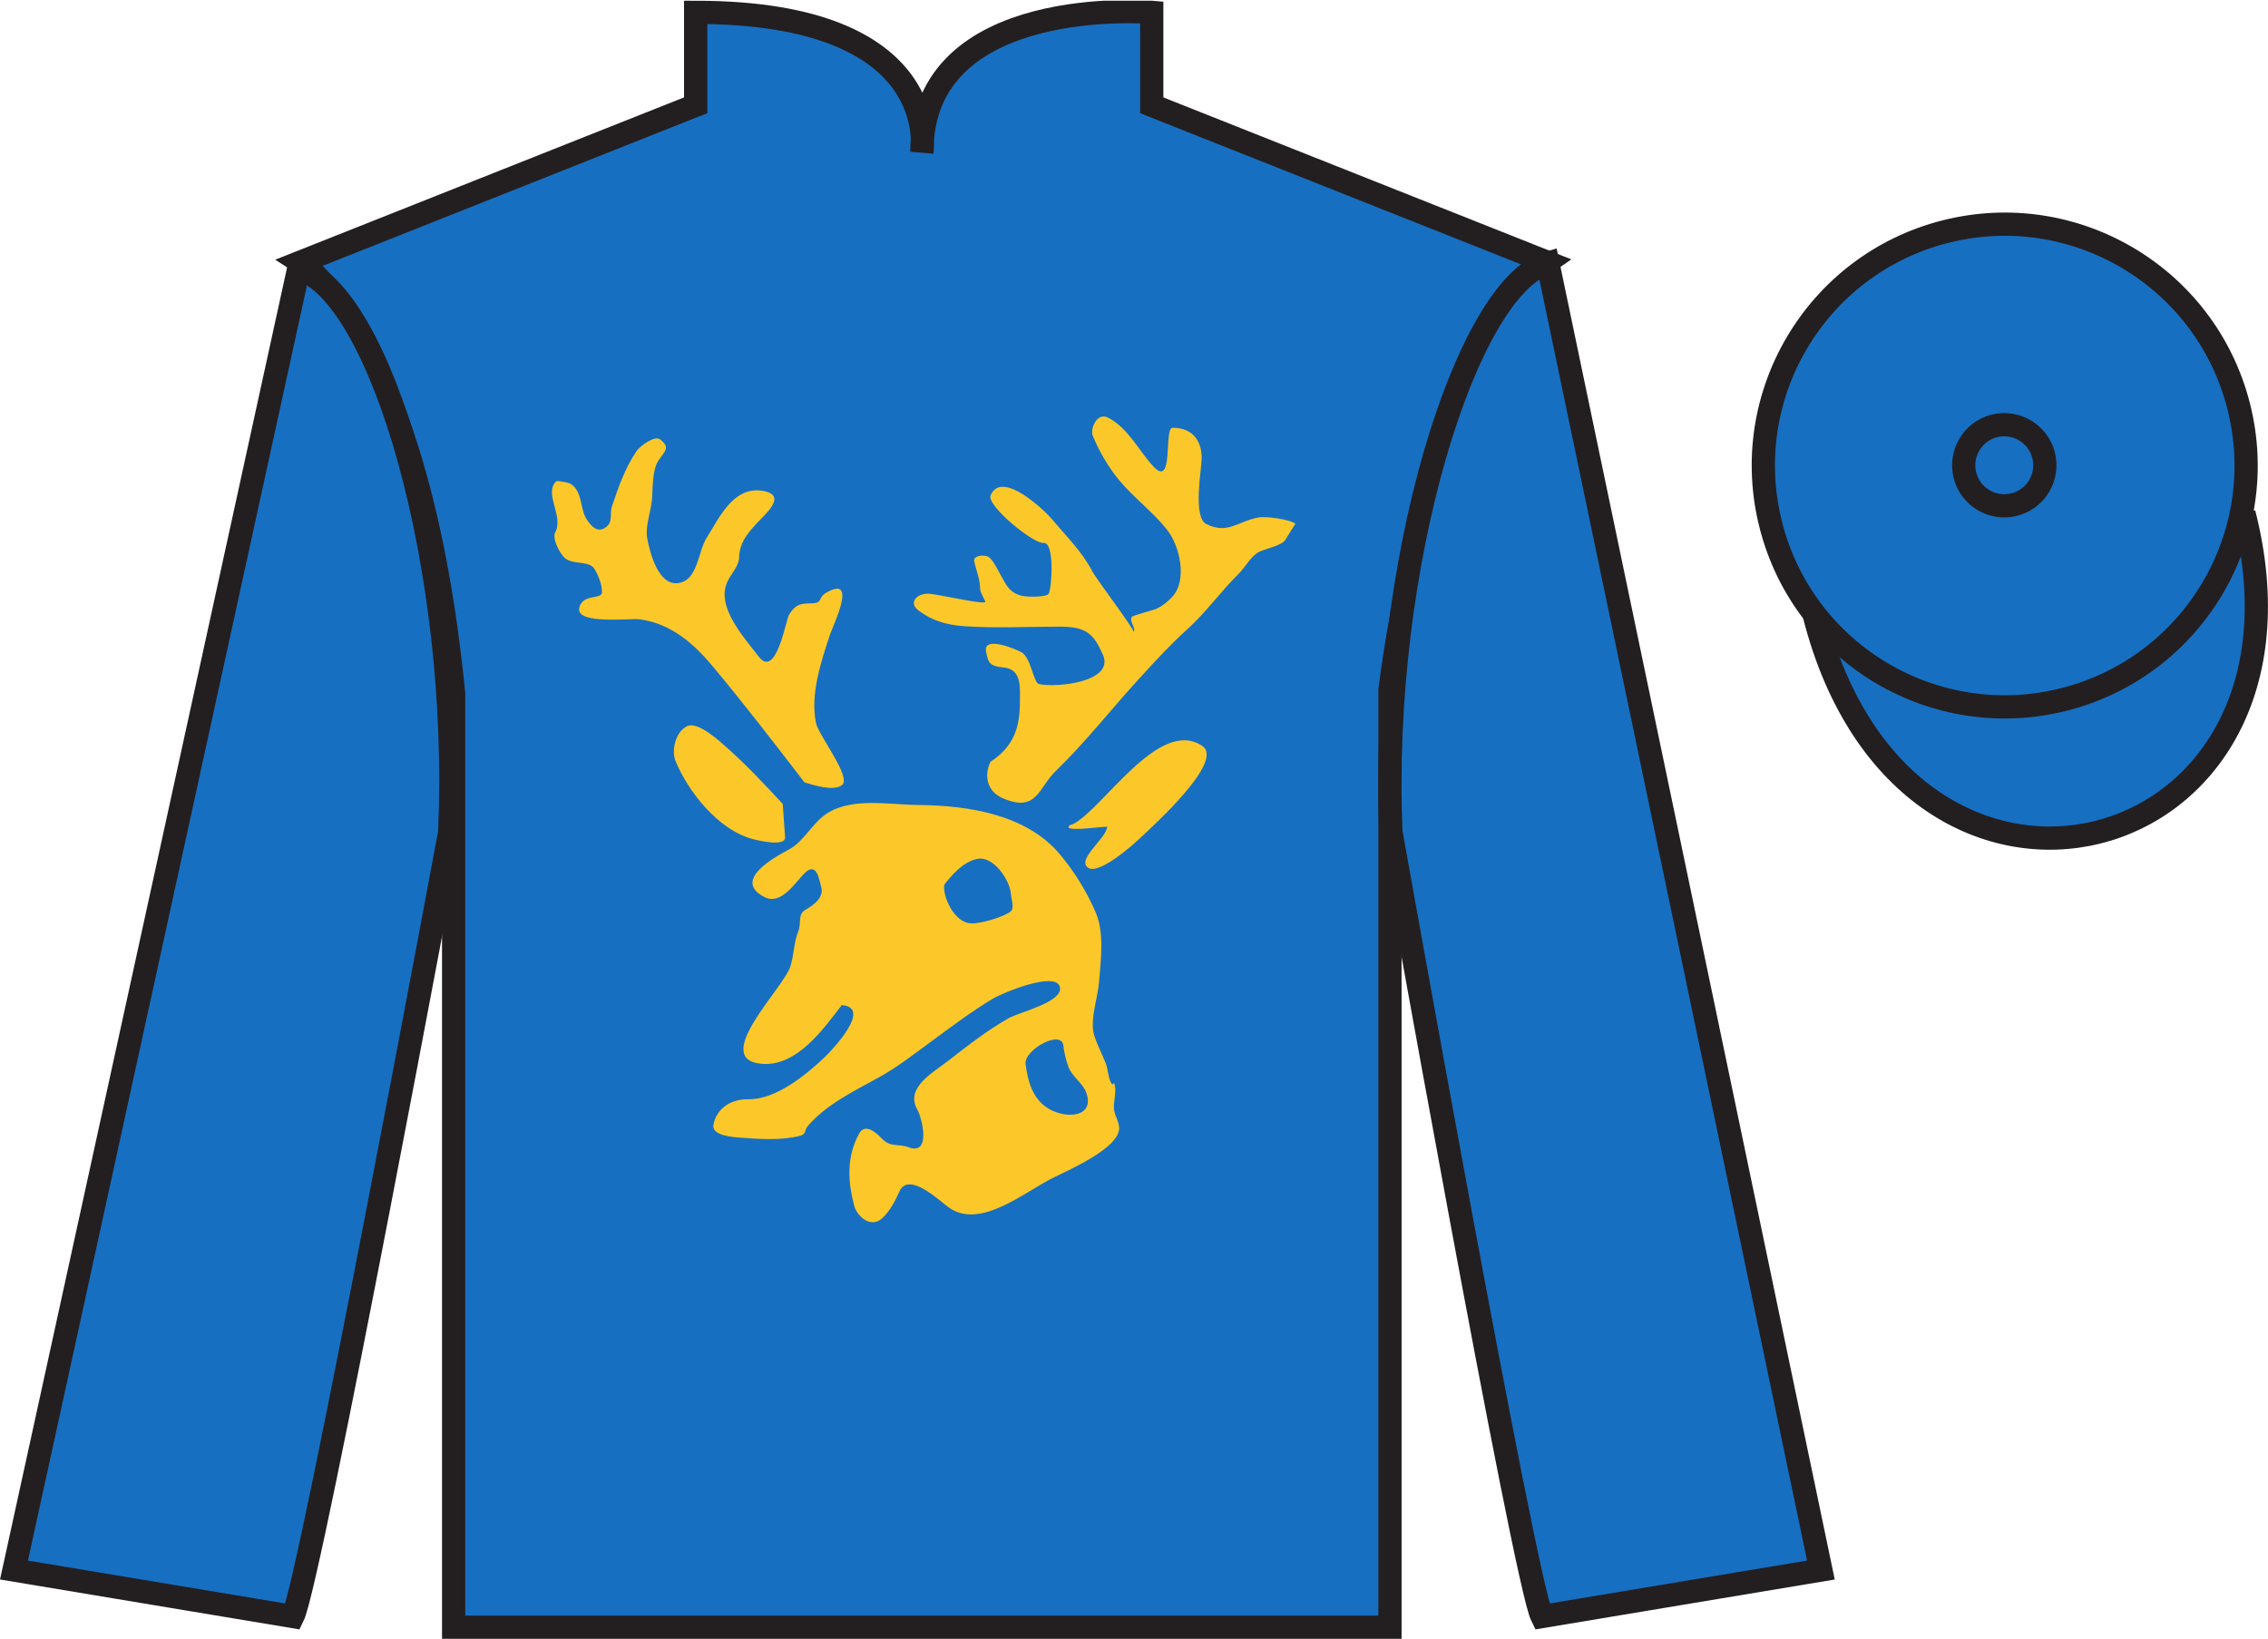 <?xml version="1.0" encoding="UTF-8"?>
<svg xmlns="http://www.w3.org/2000/svg" xmlns:xlink="http://www.w3.org/1999/xlink" width="97.59pt" height="70.53pt" viewBox="0 0 97.59 70.53" version="1.1">
<defs>
<clipPath id="clip1">
  <path d="M 0 70.531 L 97.59 70.531 L 97.59 0.031 L 0 0.031 L 0 70.531 Z M 0 70.531 "/>
</clipPath>
</defs>
<g id="surface0">
<g clip-path="url(#clip1)" clip-rule="nonzero">
<path style=" stroke:none;fill-rule:nonzero;fill:rgb(9.02%,43.529%,75.491%);fill-opacity:1;" d="M 12.934 11.281 C 12.934 11.281 18.02 14.531 19.52 29.863 C 19.52 29.863 19.52 44.863 19.52 70.031 L 59.809 70.031 L 59.809 29.695 C 59.809 29.695 61.602 14.695 66.559 11.281 L 49.559 4.531 L 49.559 0.531 C 49.559 0.531 39.668 -0.305 39.668 6.531 C 39.668 6.531 40.684 0.531 29.934 0.531 L 29.934 4.531 L 12.934 11.281 "/>
<path style="fill:none;stroke-width:10;stroke-linecap:butt;stroke-linejoin:miter;stroke:rgb(13.73%,12.16%,12.549%);stroke-opacity:1;stroke-miterlimit:4;" d="M 129.336 592.487 C 129.336 592.487 180.195 559.987 195.195 406.667 C 195.195 406.667 195.195 256.667 195.195 4.987 L 598.086 4.987 L 598.086 408.347 C 598.086 408.347 616.016 558.347 665.586 592.487 L 495.586 659.987 L 495.586 699.987 C 495.586 699.987 396.68 708.347 396.68 639.987 C 396.68 639.987 406.836 699.987 299.336 699.987 L 299.336 659.987 L 129.336 592.487 Z M 129.336 592.487 " transform="matrix(0.1,0,0,-0.1,0,70.53)"/>
<path style=" stroke:none;fill-rule:nonzero;fill:rgb(9.02%,43.529%,75.491%);fill-opacity:1;" d="M 12.602 69.57 C 13.352 68.07 19.352 35.82 19.352 35.82 C 19.852 24.32 16.352 12.57 12.852 11.57 L 0.602 67.57 L 12.602 69.57 "/>
<path style="fill:none;stroke-width:10;stroke-linecap:butt;stroke-linejoin:miter;stroke:rgb(13.73%,12.16%,12.549%);stroke-opacity:1;stroke-miterlimit:4;" d="M 126.016 9.597 C 133.516 24.597 193.516 347.097 193.516 347.097 C 198.516 462.097 163.516 579.597 128.516 589.597 L 6.016 29.597 L 126.016 9.597 Z M 126.016 9.597 " transform="matrix(0.1,0,0,-0.1,0,70.53)"/>
<path style=" stroke:none;fill-rule:nonzero;fill:rgb(9.02%,43.529%,75.491%);fill-opacity:1;" d="M 78.352 67.57 L 66.602 11.32 C 63.102 12.32 59.352 24.32 59.852 35.82 C 59.852 35.82 65.602 68.07 66.352 69.57 L 78.352 67.57 "/>
<path style="fill:none;stroke-width:10;stroke-linecap:butt;stroke-linejoin:miter;stroke:rgb(13.73%,12.16%,12.549%);stroke-opacity:1;stroke-miterlimit:4;" d="M 783.516 29.597 L 666.016 592.097 C 631.016 582.097 593.516 462.097 598.516 347.097 C 598.516 347.097 656.016 24.597 663.516 9.597 L 783.516 29.597 Z M 783.516 29.597 " transform="matrix(0.1,0,0,-0.1,0,70.53)"/>
<path style="fill-rule:nonzero;fill:rgb(9.02%,43.529%,75.491%);fill-opacity:1;stroke-width:10;stroke-linecap:butt;stroke-linejoin:miter;stroke:rgb(13.73%,12.16%,12.549%);stroke-opacity:1;stroke-miterlimit:4;" d="M 780.703 440.495 C 820.391 284.87 1004.336 332.448 965.547 484.441 " transform="matrix(0.1,0,0,-0.1,0,70.53)"/>
<path style=" stroke:none;fill-rule:nonzero;fill:rgb(97.855%,69.792%,23.972%);fill-opacity:1;" d="M 86.691 21.727 C 87.625 21.488 88.191 20.539 87.953 19.605 C 87.715 18.668 86.762 18.105 85.828 18.344 C 84.895 18.582 84.332 19.531 84.57 20.469 C 84.809 21.402 85.758 21.965 86.691 21.727 "/>
<path style="fill:none;stroke-width:10;stroke-linecap:butt;stroke-linejoin:miter;stroke:rgb(13.73%,12.16%,12.549%);stroke-opacity:1;stroke-miterlimit:4;" d="M 866.914 488.034 C 876.25 490.417 881.914 499.909 879.531 509.245 C 877.148 518.62 867.617 524.245 858.281 521.862 C 848.945 519.48 843.32 509.988 845.703 500.613 C 848.086 491.277 857.578 485.652 866.914 488.034 Z M 866.914 488.034 " transform="matrix(0.1,0,0,-0.1,0,70.53)"/>
<path style=" stroke:none;fill-rule:nonzero;fill:rgb(9.02%,43.529%,75.491%);fill-opacity:1;" d="M 88.828 30.098 C 94.387 28.68 97.742 23.023 96.324 17.469 C 94.906 11.91 89.25 8.555 83.691 9.973 C 78.137 11.391 74.781 17.047 76.199 22.602 C 77.617 28.16 83.27 31.516 88.828 30.098 "/>
<path style="fill:none;stroke-width:10;stroke-linecap:butt;stroke-linejoin:miter;stroke:rgb(13.73%,12.16%,12.549%);stroke-opacity:1;stroke-miterlimit:4;" d="M 888.281 404.323 C 943.867 418.503 977.422 475.066 963.242 530.612 C 949.062 586.198 892.5 619.753 836.914 605.573 C 781.367 591.394 747.812 534.831 761.992 479.284 C 776.172 423.698 832.695 390.144 888.281 404.323 Z M 888.281 404.323 " transform="matrix(0.1,0,0,-0.1,0,70.53)"/>
<path style=" stroke:none;fill-rule:nonzero;fill:rgb(9.02%,43.529%,75.491%);fill-opacity:1;" d="M 86.672 21.715 C 87.609 21.477 88.172 20.527 87.934 19.594 C 87.695 18.66 86.746 18.094 85.809 18.332 C 84.875 18.57 84.312 19.523 84.551 20.457 C 84.789 21.391 85.738 21.953 86.672 21.715 "/>
<path style="fill:none;stroke-width:10;stroke-linecap:butt;stroke-linejoin:miter;stroke:rgb(13.73%,12.16%,12.549%);stroke-opacity:1;stroke-miterlimit:4;" d="M 866.719 488.152 C 876.094 490.534 881.719 500.027 879.336 509.363 C 876.953 518.698 867.461 524.362 858.086 521.98 C 848.75 519.597 843.125 510.066 845.508 500.73 C 847.891 491.394 857.383 485.769 866.719 488.152 Z M 866.719 488.152 " transform="matrix(0.1,0,0,-0.1,0,70.53)"/>
<path style=" stroke:none;fill-rule:nonzero;fill:rgb(98.576%,78.399%,16.048%);fill-opacity:1;" d="M 46.148 35.48 C 47.445 34.855 49.867 30.84 51.734 32.105 C 52.715 32.766 49.559 35.59 49.07 36.059 C 48.785 36.332 47.281 37.68 46.812 37.34 C 46.316 36.98 47.625 36.066 47.641 35.578 C 47.34 35.578 46.238 35.754 45.98 35.629 C 45.973 35.547 46.027 35.496 46.148 35.48 "/>
<path style=" stroke:none;fill-rule:nonzero;fill:rgb(98.576%,78.399%,16.048%);fill-opacity:1;" d="M 42.617 32.789 C 42.344 33.367 42.453 34.047 43.137 34.348 C 44.617 34.996 44.676 33.91 45.43 33.18 C 46.746 31.906 47.867 30.453 49.102 29.113 C 49.727 28.434 50.352 27.746 51.051 27.117 C 51.902 26.352 52.512 25.469 53.312 24.68 C 53.578 24.414 53.777 24.02 54.086 23.805 C 54.367 23.609 55.172 23.508 55.32 23.211 C 55.359 23.133 55.738 22.535 55.742 22.543 C 55.527 22.355 54.488 22.211 54.156 22.27 C 53.258 22.43 52.836 23.012 51.91 22.555 C 51.312 22.262 51.703 20.203 51.707 19.723 C 51.711 19 51.344 18.41 50.453 18.41 C 50.07 18.41 50.527 21.047 49.625 20.07 C 48.973 19.363 48.559 18.438 47.684 17.977 C 47.203 17.723 46.891 18.457 47.027 18.773 C 47.305 19.438 47.711 20.141 48.191 20.707 C 48.816 21.445 49.59 22.016 50.195 22.77 C 50.785 23.5 51.105 25 50.426 25.703 C 50.242 25.898 50.039 26.059 49.789 26.188 C 49.66 26.254 48.75 26.48 48.703 26.551 C 48.574 26.738 48.891 27.027 48.781 27.203 C 48.84 27.113 47.191 24.953 46.996 24.578 C 46.551 23.734 45.918 23.125 45.293 22.375 C 44.957 21.973 43.105 20.195 42.625 21.316 C 42.438 21.762 44.484 23.418 44.902 23.367 C 45.383 23.309 45.262 25.266 45.129 25.543 C 45.047 25.715 44.191 25.691 43.996 25.648 C 43.445 25.523 43.309 25.199 43.059 24.75 C 42.918 24.496 42.809 24.258 42.617 24.035 C 42.445 23.828 41.855 23.887 41.918 24.16 C 42.012 24.57 42.176 24.945 42.176 25.371 C 42.176 25.492 42.406 25.867 42.398 25.902 C 42.367 26.047 40.309 25.551 39.914 25.551 C 39.453 25.551 39.074 25.938 39.523 26.273 C 40.105 26.715 40.73 26.895 41.484 26.949 C 42.828 27.043 44.246 26.969 45.598 26.969 C 46.75 26.969 47.059 27.277 47.457 28.176 C 47.977 29.348 45.457 29.613 44.699 29.438 C 44.469 29.383 44.363 28.305 43.957 28.074 C 43.684 27.918 42.289 27.348 42.43 28.047 C 42.527 28.508 42.551 28.664 43.188 28.727 C 43.973 28.801 43.887 29.594 43.887 30.148 C 43.887 31.281 43.656 32.098 42.617 32.789 "/>
<path style=" stroke:none;fill-rule:nonzero;fill:rgb(98.576%,78.399%,16.048%);fill-opacity:1;" d="M 34.617 33.672 C 35.02 33.789 35.844 34.066 36.223 33.793 C 36.672 33.473 35.223 31.652 35.113 31.125 C 34.855 29.879 35.328 28.484 35.719 27.293 C 35.828 26.965 36.941 24.703 35.555 25.508 C 35.137 25.75 35.48 25.969 34.824 25.969 C 34.352 25.969 34.184 26.094 33.957 26.449 C 33.812 26.668 33.402 29.266 32.633 28.242 C 32.02 27.43 30.777 26.105 31.309 25.012 C 31.469 24.676 31.789 24.371 31.801 24.004 C 31.824 23.371 32.117 23.008 32.551 22.535 C 32.91 22.137 33.977 21.266 32.734 21.113 C 31.516 20.969 30.914 22.355 30.414 23.133 C 30.027 23.73 30.039 25 29.16 25.098 C 28.293 25.191 27.949 23.695 27.852 23.188 C 27.746 22.645 28.031 21.965 28.062 21.41 C 28.082 20.98 28.078 20.195 28.328 19.828 C 28.617 19.395 28.855 19.262 28.402 18.91 C 28.168 18.727 27.535 19.203 27.398 19.402 C 26.875 20.176 26.621 20.949 26.328 21.801 C 26.238 22.062 26.359 22.41 26.148 22.621 C 25.738 23.031 25.406 22.613 25.223 22.316 C 24.953 21.875 25.066 21.105 24.52 20.805 C 24.465 20.777 23.98 20.672 23.934 20.715 C 23.387 21.234 24.27 22.219 23.891 22.91 C 23.75 23.168 24.07 23.777 24.27 23.984 C 24.605 24.332 25.332 24.105 25.57 24.473 C 25.746 24.746 25.914 25.176 25.902 25.496 C 25.895 25.809 25.07 25.543 24.926 26.152 C 24.746 26.895 27.129 26.602 27.516 26.652 C 28.891 26.832 29.879 27.73 30.672 28.68 C 32.039 30.32 33.32 31.988 34.617 33.672 "/>
<path style=" stroke:none;fill-rule:nonzero;fill:rgb(98.576%,78.399%,16.048%);fill-opacity:1;" d="M 33.68 34.598 C 32.91 33.77 32.129 32.93 31.273 32.172 C 30.957 31.891 30.031 31.035 29.574 31.25 C 29.055 31.496 28.887 32.305 29.066 32.746 C 29.57 33.996 30.867 35.707 32.383 36.109 C 32.617 36.172 33.809 36.461 33.781 36.027 C 33.746 35.551 33.715 35.074 33.68 34.598 "/>
<path style=" stroke:none;fill-rule:nonzero;fill:rgb(98.576%,78.399%,16.048%);fill-opacity:1;" d="M 45.148 47.73 C 44.414 47.312 44.223 46.496 44.129 45.793 C 44.047 45.176 45.762 44.23 45.762 45.066 C 45.805 45.355 45.871 45.637 45.973 45.914 C 46.129 46.34 46.598 46.617 46.738 47.016 C 47.121 48.074 45.914 48.168 45.148 47.73 Z M 43.465 39.246 C 43.133 39.477 42.188 39.766 41.762 39.738 C 41.047 39.695 40.551 38.566 40.633 38.074 C 40.965 37.645 41.434 37.105 42.027 36.969 C 42.762 36.797 43.477 37.93 43.5 38.488 C 43.508 38.691 43.68 39.094 43.465 39.246 Z M 47.941 47.785 C 47.883 47.445 48.086 46.902 47.93 46.602 C 47.93 46.602 47.891 46.688 47.863 46.668 C 47.703 46.535 47.672 46.004 47.59 45.793 C 47.434 45.387 47.215 44.977 47.086 44.57 C 46.879 43.91 47.238 42.941 47.289 42.285 C 47.363 41.355 47.527 40.156 47.152 39.281 C 46.773 38.398 46.258 37.547 45.621 36.785 C 44.207 35.082 41.746 34.664 39.52 34.645 C 38.266 34.633 36.668 34.309 35.59 35.004 C 34.961 35.406 34.59 36.219 33.957 36.555 C 33.281 36.914 31.512 37.898 32.891 38.605 C 33.617 38.977 34.207 37.988 34.617 37.582 C 35.141 37.07 35.238 37.824 35.336 38.172 C 35.465 38.633 35.012 38.949 34.633 39.172 C 34.328 39.352 34.484 39.746 34.352 40.074 C 34.152 40.574 34.168 41.094 34.008 41.598 C 33.711 42.531 30.586 45.559 32.742 45.781 C 34.293 45.938 35.449 44.25 36.219 43.258 C 37.574 43.359 35.758 45.238 35.477 45.508 C 34.695 46.246 33.395 47.328 32.203 47.309 C 31.434 47.297 30.84 47.711 30.699 48.395 C 30.602 48.875 31.512 48.934 31.844 48.961 C 32.645 49.023 33.609 49.086 34.387 48.891 C 34.727 48.809 34.594 48.652 34.758 48.461 C 35.531 47.555 36.719 46.969 37.789 46.383 C 38.582 45.949 39.281 45.402 40 44.875 C 40.883 44.227 41.762 43.555 42.715 42.984 C 43.109 42.746 45.422 41.773 45.605 42.473 C 45.773 43.121 43.863 43.559 43.41 43.816 C 42.484 44.34 41.648 44.996 40.824 45.637 C 40.117 46.184 38.941 46.816 39.473 47.758 C 39.688 48.141 40.062 49.73 39.109 49.379 C 38.625 49.199 38.332 49.402 37.941 48.996 C 37.719 48.762 37.23 48.32 36.977 48.773 C 36.414 49.77 36.477 50.871 36.766 51.922 C 36.879 52.332 37.469 52.895 37.969 52.422 C 38.301 52.109 38.523 51.676 38.699 51.281 C 39.105 50.383 40.445 51.703 40.844 51.98 C 42.195 52.914 44.066 51.309 45.309 50.691 C 46.031 50.336 48.117 49.422 48.156 48.578 C 48.168 48.316 47.984 48.043 47.941 47.785 "/>
</g>
</g>
</svg>

